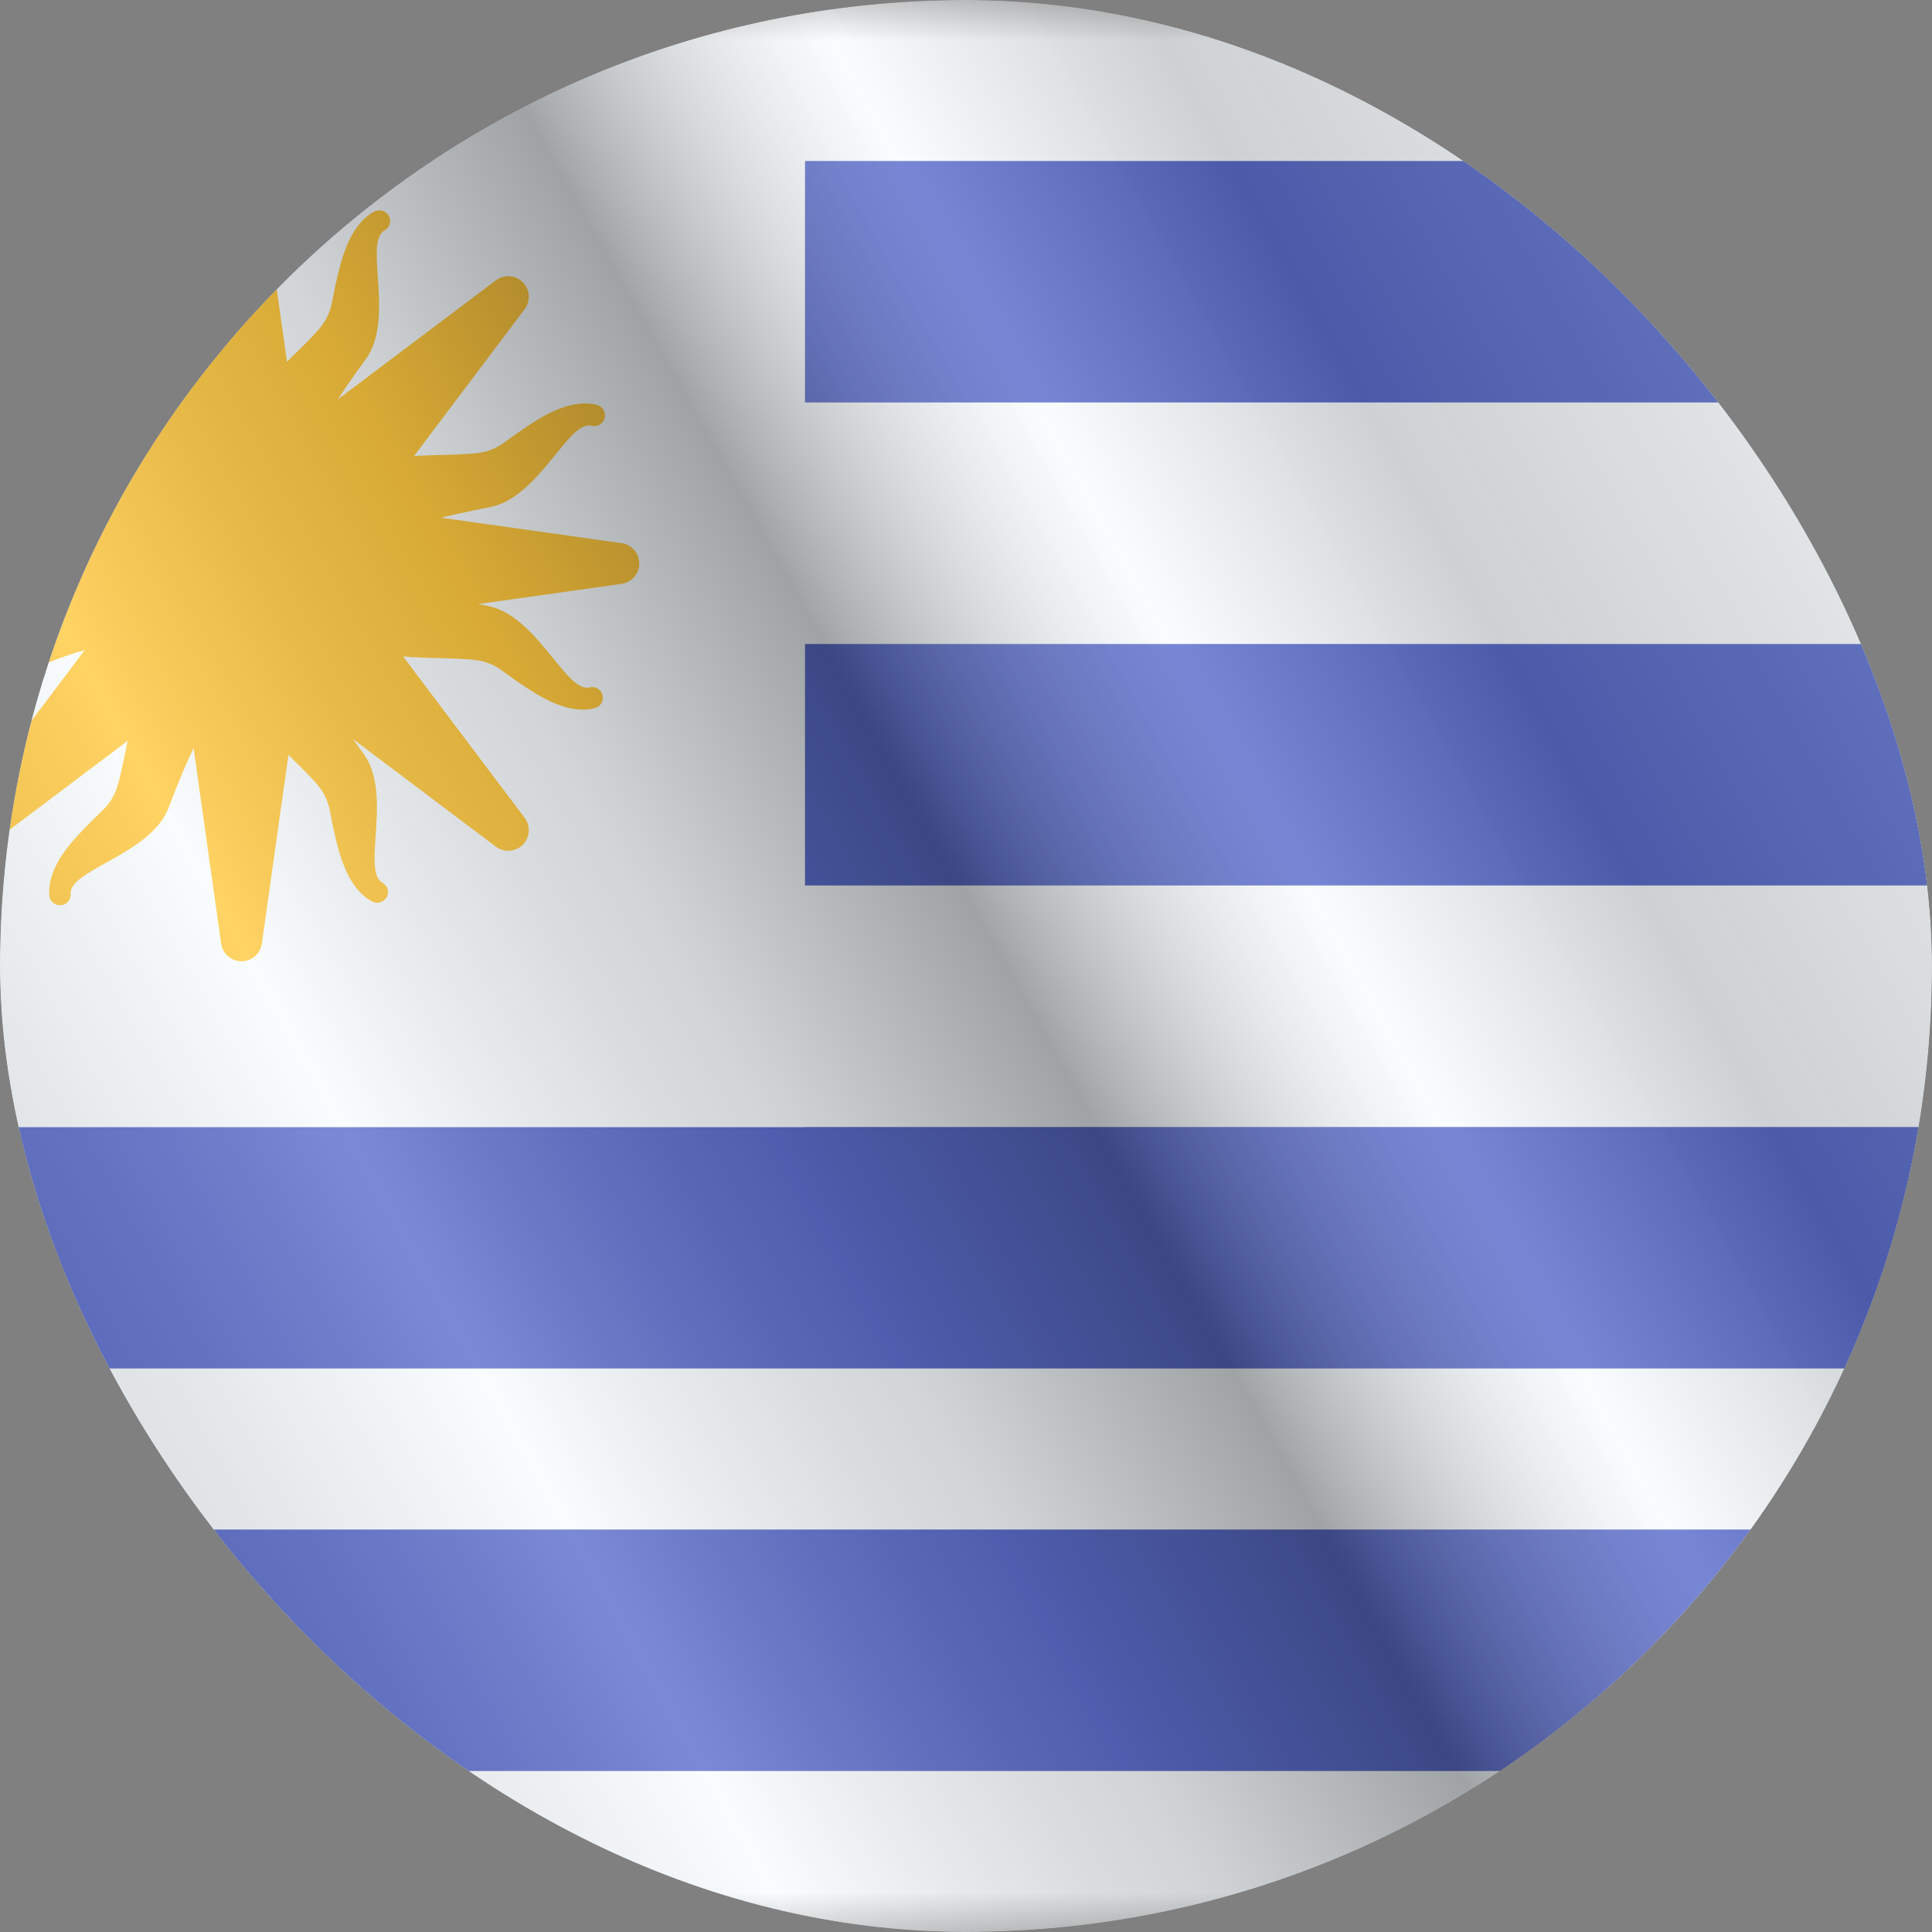 <svg width="24" height="24" viewBox="0 0 24 24" fill="none" xmlns="http://www.w3.org/2000/svg">
<rect x="0" y="0" width="24" height="24" fill="#808080" stroke="none"/>
<g clip-path="url(#clip0_6144_24474)">
<g clip-path="url(#clip1_6144_24474)">
<mask id="mask0_6144_24474" style="mask-type:luminance" maskUnits="userSpaceOnUse" x="-4" y="0" width="32" height="24">
<rect x="-4" width="32" height="24" fill="white"/>
</mask>
<g mask="url(#mask0_6144_24474)">
<path fill-rule="evenodd" clip-rule="evenodd" d="M-4 0V24H28V0H-4Z" fill="#F7FCFF"/>
<mask id="mask1_6144_24474" style="mask-type:luminance" maskUnits="userSpaceOnUse" x="-4" y="0" width="32" height="24">
<path fill-rule="evenodd" clip-rule="evenodd" d="M-4 0V24H28V0H-4Z" fill="white"/>
</mask>
<g mask="url(#mask1_6144_24474)">
<rect x="-4" y="2" width="32" height="3" fill="#465BC5"/>
<rect x="-4" y="8" width="32" height="3" fill="#465BC5"/>
<rect x="-4" y="14" width="32" height="3" fill="#465BC5"/>
<rect x="-4" y="19" width="32" height="3" fill="#465BC5"/>
<rect x="-4" width="14" height="14" fill="#F7FCFF"/>
<path fill-rule="evenodd" clip-rule="evenodd" d="M0.782 2.582C0.709 2.577 0.645 2.632 0.639 2.705C0.612 3.058 0.923 3.379 1.095 3.557L1.112 3.574C1.139 3.602 1.167 3.63 1.202 3.664C1.202 3.664 1.283 3.743 1.306 3.765C1.455 3.913 1.487 4.051 1.524 4.207L1.533 4.245C1.548 4.311 1.565 4.391 1.582 4.478L1.582 4.478C1.661 4.865 1.771 5.406 2.011 5.583C2.07 5.626 2.482 5.369 2.526 5.311C2.541 5.29 2.587 5.256 2.638 5.218L2.638 5.218C2.73 5.149 2.838 5.069 2.8 5.041C2.549 4.857 2.358 4.409 2.11 3.765C1.977 3.462 1.631 3.269 1.343 3.109C1.097 2.972 0.894 2.86 0.905 2.723C0.911 2.65 0.856 2.587 0.782 2.582ZM4.83 2.682C4.794 2.617 4.713 2.594 4.649 2.628C4.338 2.798 4.238 3.233 4.183 3.474L4.177 3.498C4.168 3.536 4.16 3.575 4.151 3.623C4.151 3.623 4.129 3.734 4.122 3.765C4.08 3.97 3.981 4.073 3.871 4.188L3.844 4.217C3.797 4.266 3.739 4.323 3.675 4.385C3.393 4.662 3 5.049 2.982 5.346C2.978 5.419 3.418 5.625 3.491 5.63C3.517 5.631 3.57 5.651 3.629 5.673C3.738 5.714 3.863 5.76 3.866 5.713C3.884 5.402 4.155 4.998 4.56 4.439C4.743 4.163 4.715 3.767 4.693 3.439C4.674 3.158 4.658 2.927 4.779 2.861C4.843 2.826 4.865 2.746 4.83 2.682ZM7.416 5.03C7.487 5.049 7.529 5.121 7.512 5.192C7.494 5.264 7.423 5.307 7.352 5.289C7.219 5.254 7.073 5.434 6.896 5.653C6.688 5.908 6.438 6.216 6.116 6.294C5.439 6.427 4.965 6.537 4.74 6.752C4.705 6.785 4.645 6.665 4.594 6.562L4.594 6.562L4.594 6.562C4.565 6.506 4.54 6.454 4.522 6.435C4.472 6.382 4.291 5.932 4.344 5.881C4.559 5.676 5.111 5.661 5.506 5.651L5.506 5.651C5.595 5.649 5.676 5.647 5.744 5.643L5.783 5.64C5.942 5.632 6.084 5.624 6.256 5.502C6.281 5.484 6.37 5.42 6.373 5.418L6.373 5.418C6.413 5.389 6.445 5.367 6.478 5.345L6.498 5.331C6.703 5.192 7.073 4.942 7.416 5.03ZM-1.677 5.474C-1.733 5.522 -1.739 5.606 -1.692 5.661C-1.461 5.931 -1.015 5.938 -0.767 5.942C-0.759 5.942 -0.751 5.942 -0.743 5.942C-0.704 5.943 -0.664 5.943 -0.616 5.942C-0.616 5.942 -0.502 5.941 -0.471 5.94C-0.261 5.939 -0.14 6.014 -0.004 6.098C0.007 6.105 0.018 6.112 0.029 6.119C0.087 6.154 0.155 6.199 0.229 6.249C0.559 6.467 1.019 6.772 1.313 6.727C1.385 6.716 1.495 6.243 1.485 6.17C1.481 6.145 1.49 6.088 1.499 6.026C1.515 5.912 1.535 5.779 1.488 5.786C1.18 5.833 0.729 5.652 0.098 5.372C-0.21 5.251 -0.592 5.36 -0.908 5.45C-1.179 5.527 -1.402 5.591 -1.491 5.486C-1.539 5.431 -1.622 5.425 -1.677 5.474Z" fill="#FFC125"/>
<path fill-rule="evenodd" clip-rule="evenodd" d="M0.756 11.245C0.682 11.25 0.618 11.195 0.613 11.123C0.585 10.77 0.896 10.448 1.068 10.271L1.085 10.253C1.112 10.225 1.14 10.197 1.175 10.163C1.175 10.163 1.256 10.084 1.279 10.062C1.428 9.914 1.461 9.776 1.497 9.621L1.506 9.582C1.522 9.516 1.538 9.437 1.556 9.349L1.556 9.349C1.634 8.962 1.744 8.421 1.984 8.245C2.043 8.202 2.455 8.458 2.499 8.517C2.514 8.537 2.56 8.572 2.611 8.609L2.611 8.609C2.704 8.678 2.811 8.758 2.773 8.786C2.522 8.971 2.331 9.418 2.083 10.062C1.95 10.366 1.604 10.558 1.316 10.718C1.07 10.855 0.867 10.968 0.878 11.105C0.884 11.178 0.829 11.24 0.756 11.245ZM4.803 11.146C4.767 11.21 4.686 11.234 4.622 11.199C4.311 11.03 4.211 10.594 4.156 10.353L4.15 10.329C4.141 10.291 4.133 10.252 4.124 10.205C4.124 10.205 4.102 10.093 4.096 10.063C4.053 9.857 3.954 9.754 3.844 9.639L3.817 9.611C3.77 9.562 3.711 9.504 3.646 9.44L3.646 9.44L3.646 9.44C3.36 9.159 2.956 8.762 2.956 8.481C2.956 8.354 3.391 8.203 3.464 8.198C3.49 8.196 3.544 8.176 3.603 8.154C3.711 8.114 3.836 8.067 3.839 8.114C3.857 8.426 4.128 8.829 4.534 9.388C4.716 9.665 4.689 10.06 4.666 10.389C4.647 10.669 4.631 10.901 4.752 10.967C4.816 11.002 4.839 11.082 4.803 11.146ZM7.389 8.797C7.46 8.779 7.503 8.706 7.485 8.635C7.467 8.564 7.396 8.521 7.325 8.539C7.192 8.573 7.046 8.393 6.869 8.175C6.661 7.919 6.411 7.611 6.089 7.533C5.412 7.401 4.938 7.29 4.713 7.075C4.679 7.042 4.619 7.162 4.567 7.265L4.567 7.265L4.567 7.265C4.539 7.322 4.513 7.373 4.495 7.392C4.445 7.446 4.264 7.896 4.317 7.946C4.532 8.152 5.084 8.166 5.479 8.176L5.479 8.176C5.568 8.179 5.649 8.181 5.717 8.185L5.756 8.187C5.916 8.196 6.058 8.204 6.229 8.325C6.254 8.343 6.344 8.408 6.346 8.41L6.347 8.41C6.386 8.438 6.418 8.461 6.451 8.483L6.471 8.496C6.676 8.635 7.046 8.885 7.389 8.797ZM-1.704 8.354C-1.759 8.305 -1.766 8.221 -1.719 8.166C-1.488 7.897 -1.041 7.89 -0.794 7.886C-0.786 7.886 -0.778 7.885 -0.77 7.885C-0.73 7.885 -0.691 7.885 -0.642 7.885C-0.642 7.885 -0.529 7.887 -0.498 7.887C-0.287 7.888 -0.167 7.813 -0.031 7.729C-0.02 7.722 -0.009 7.715 0.002 7.708C0.06 7.673 0.128 7.628 0.202 7.579C0.532 7.36 0.992 7.056 1.286 7.101C1.358 7.112 1.468 7.584 1.458 7.657C1.454 7.683 1.463 7.739 1.472 7.802C1.489 7.916 1.508 8.049 1.461 8.041C1.153 7.994 0.702 8.176 0.071 8.456C-0.237 8.577 -0.619 8.468 -0.935 8.377C-1.206 8.3 -1.429 8.236 -1.518 8.341C-1.566 8.396 -1.649 8.402 -1.704 8.354Z" fill="#FFC125"/>
<path fill-rule="evenodd" clip-rule="evenodd" d="M3 2.059C2.872 2.059 2.764 2.153 2.747 2.279L2.333 5.217H3.667L3.253 2.279C3.235 2.153 3.127 2.059 3 2.059ZM6.494 3.506C6.403 3.416 6.261 3.406 6.159 3.483L3.789 5.268L4.732 6.211L6.517 3.841C6.594 3.739 6.584 3.596 6.494 3.506ZM7.721 6.747C7.847 6.764 7.941 6.872 7.941 7C7.941 7.127 7.847 7.235 7.721 7.253L4.783 7.667V6.333L7.721 6.747ZM6.494 10.494C6.584 10.403 6.594 10.261 6.517 10.159L4.732 7.789L3.789 8.732L6.159 10.517C6.261 10.594 6.403 10.584 6.494 10.494ZM3.253 11.721C3.235 11.847 3.127 11.941 3 11.941C2.872 11.941 2.764 11.847 2.747 11.721L2.333 8.783H3.667L3.253 11.721ZM-0.494 10.494C-0.404 10.584 -0.261 10.594 -0.159 10.517L2.211 8.732L1.268 7.789L-0.517 10.159C-0.594 10.261 -0.584 10.403 -0.494 10.494ZM-1.721 7.253C-1.847 7.235 -1.941 7.127 -1.941 7C-1.941 6.872 -1.847 6.764 -1.721 6.747L1.217 6.333V7.667L-1.721 7.253ZM-0.494 3.506C-0.584 3.596 -0.594 3.739 -0.517 3.841L1.268 6.211L2.211 5.268L-0.159 3.483C-0.261 3.406 -0.404 3.416 -0.494 3.506Z" fill="#FFC125"/>
<path fill-rule="evenodd" clip-rule="evenodd" d="M3 8.842C4.068 8.842 4.933 7.988 4.933 6.934C4.933 5.88 4.068 5.026 3 5.026C1.932 5.026 1.067 5.88 1.067 6.934C1.067 7.988 1.932 8.842 3 8.842Z" fill="#FFC125"/>
<path d="M3.193 6.473C3.194 6.472 3.194 6.471 3.195 6.47C3.195 6.471 3.194 6.471 3.194 6.471L3.193 6.473Z" fill="#984111"/>
</g>
</g>
</g>
<g style="mix-blend-mode:hard-light" opacity="0.12">
<rect width="24" height="24" rx="12" fill="white"/>
</g>
<rect width="24" height="24" fill="url(#paint0_linear_6144_24474)" fill-opacity="0.64" style="mix-blend-mode:overlay"/>
</g>
<defs>
<linearGradient id="paint0_linear_6144_24474" x1="24" y1="1.19273e-06" x2="-4.487" y2="16.024" gradientUnits="userSpaceOnUse">
<stop stop-color="white" stop-opacity="0.3"/>
<stop offset="0.263" stop-opacity="0.27"/>
<stop offset="0.37" stop-color="white" stop-opacity="0.26"/>
<stop offset="0.487" stop-opacity="0.55"/>
<stop offset="0.594" stop-opacity="0.24"/>
<stop offset="0.736" stop-color="white" stop-opacity="0.3"/>
<stop offset="0.901" stop-color="#272727" stop-opacity="0.22"/>
<stop offset="1" stop-opacity="0.2"/>
</linearGradient>
<clipPath id="clip0_6144_24474">
<rect width="24" height="24" rx="12" fill="white"/>
</clipPath>
<clipPath id="clip1_6144_24474">
<rect width="24" height="24" fill="white"/>
</clipPath>
</defs>
</svg>
